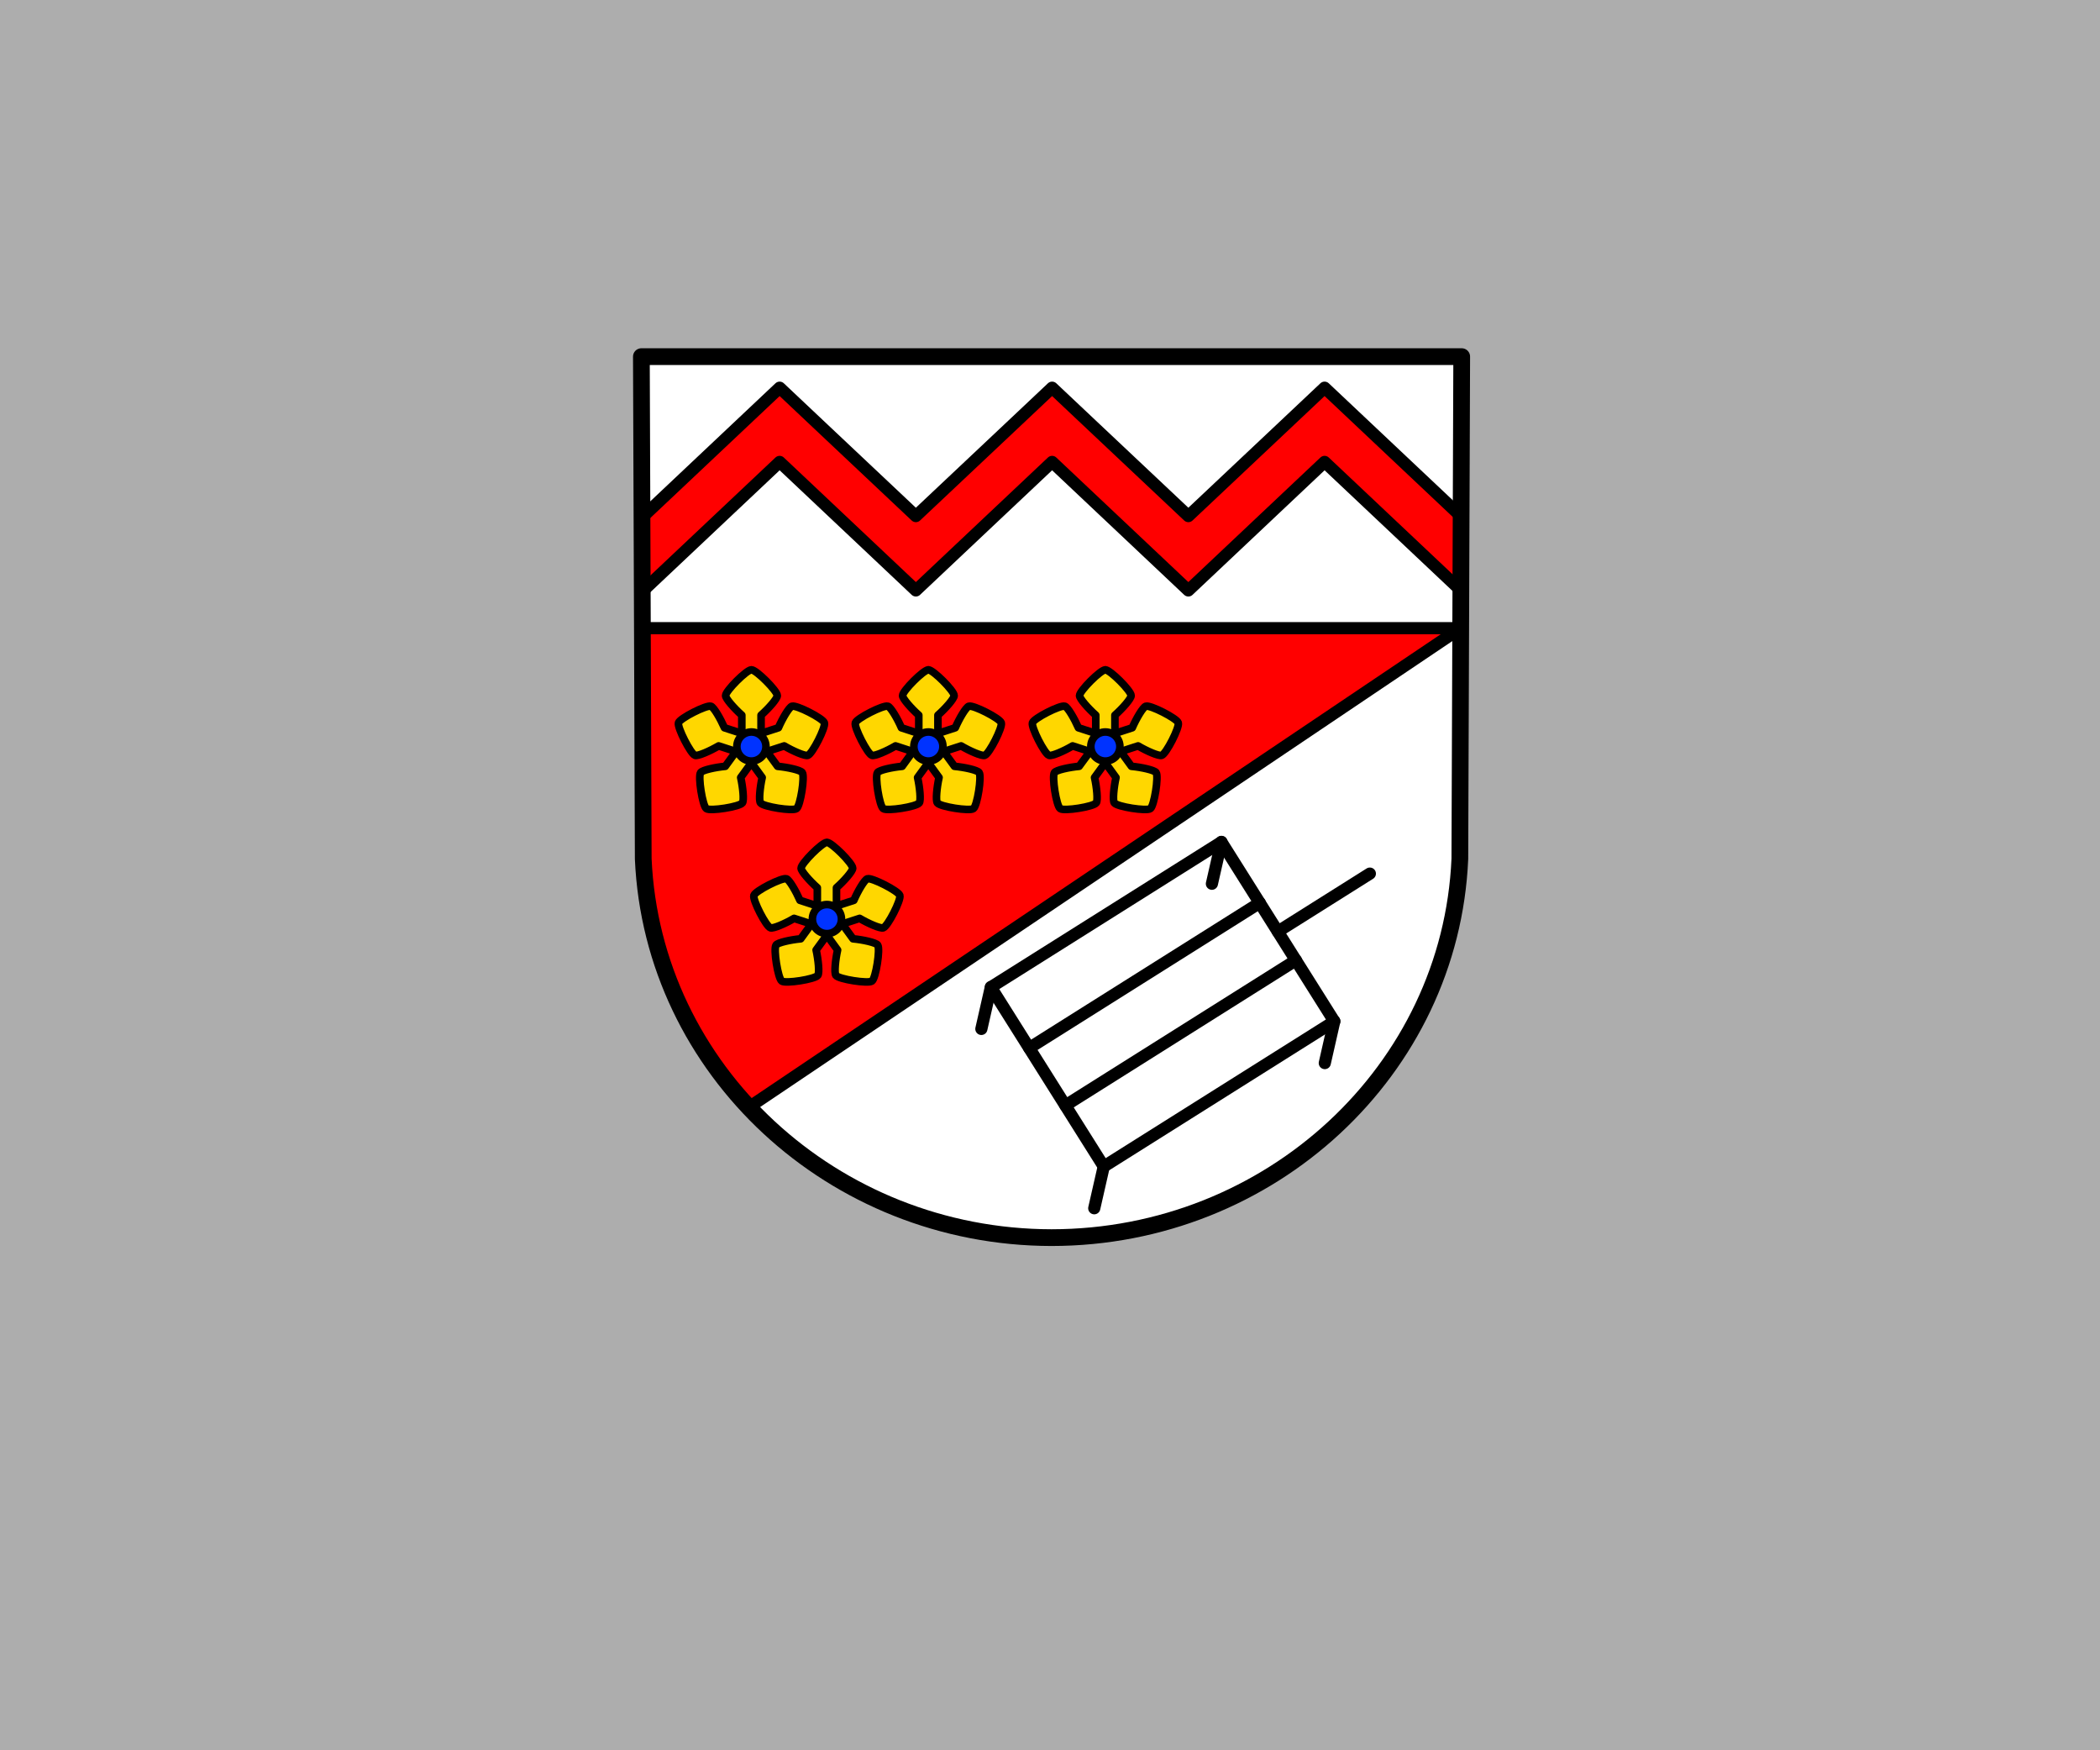 <?xml version="1.0"?>
<svg xmlns="http://www.w3.org/2000/svg" version="1.1" width="600" height="500" viewBox="0 0 600 500"><rect x="0" y="0" width="600" height="500" fill="#333333" stroke="none"/><svg id="svg8" viewBox="0 0 1555 863" width="901" height="500" x="-150" y="0"><defs><style>.cls-1,.cls-3{fill:#fff;}.cls-1{opacity:0.6;}.cls-2,.cls-4{fill:red;}.cls-2,.cls-3,.cls-4,.cls-9{fill-rule:evenodd;}.cls-10,.cls-3,.cls-4,.cls-5,.cls-6,.cls-7,.cls-8,.cls-9{stroke:#000;stroke-linecap:round;}.cls-10,.cls-3,.cls-4,.cls-5,.cls-6,.cls-8,.cls-9{stroke-linejoin:round;}.cls-3,.cls-4{stroke-width:6px;}.cls-5,.cls-6,.cls-7,.cls-8{fill:none;}.cls-5{stroke-width:8.25px;}.cls-6{stroke-width:6px;}.cls-7{stroke-miterlimit:11.34;}.cls-7,.cls-8{stroke-width:6px;}.cls-9{fill:gold;}.cls-10,.cls-9{stroke-width:3.75px;}.cls-10{fill:#03f;}</style></defs><rect class="cls-1" x="-9" y="-7" width="1579" height="883"/><g id="layer1"><path id="path10563-0-6-2-7-6" class="cls-2" d="M979.67,175.84l-.92,247.66c-4.51,104.17-93.47,186.67-201.35,186.73-107.79-.13-196.78-82.66-201.35-186.73l-.92-247.66H979.67Z"/><path id="rect1161" class="cls-3" d="M575.13,175.84l.49,133.89H979.17l.5-133.89H575.13Zm404,133.89L628.09,546A204.61,204.61,0,0,0,777.4,610.23c107.88-.06,196.84-82.56,201.35-186.73l.42-113.76Z"/><path id="rect1214" class="cls-4" d="M643.31,191.16l-19.41,18.3-48.48,45.71.13,35.41.57.54,67.19-63.36,47.77,45.05,19.41,18.31,19.41-18.31,47.78-45.05,67.19,63.36,67.18-63.36,67.19,63.36.14-36.48-47.92-45.18-19.41-18.3-19.41,18.3-47.77,45-47.78-45-19.41-18.3-19.41,18.3-47.78,45-47.77-45Z"/><path id="path10563-0-6-2-7" class="cls-5" d="M979.67,175.84l-.92,247.66c-4.51,104.17-93.47,186.67-201.35,186.73-107.79-.13-196.78-82.66-201.35-186.73l-.92-247.66H979.67Z"/><g id="g1473-7"><rect id="rect1318-6" class="cls-6" x="764.99" y="442.86" width="134.34" height="104.49" transform="translate(-135.84 519.49) rotate(-32.19)"/><path id="path1320-3" class="cls-7" d="M880.09,445.15,766.4,516.73"/><path id="path1320-6-3" class="cls-7" d="M897.92,473.47,784.24,545.05"/><path id="path1341-4" class="cls-7" d="M889,459.31l45.37-28.56"/><path id="path1345-1" class="cls-8" d="M747.48,486.68l-4.69,20.64"/><path id="path1345-8-7" class="cls-8" d="M803.16,575.1l-4.7,20.64"/><path id="path1345-0-4" class="cls-8" d="M916.84,503.52l-4.69,20.64"/><path id="path1345-05-1" class="cls-8" d="M861.17,415.1l-4.69,20.64"/></g><path id="rect1573" class="cls-9" d="M666.63,415.33c-2.35,0-12.74,10.4-12.74,12.74,0,1.51,4.33,6.37,8,9.63v9l-8.56-2.78c-2-4.53-5.24-10.15-6.67-10.62-2.23-.72-15.33,5.95-16.05,8.18s6,15.32,8.18,16c1.43.47,7.39-2.15,11.64-4.66l8.56,2.78-5.29,7.29c-4.91.46-11.27,1.85-12.16,3.07-1.38,1.89.92,16.41,2.81,17.78s16.42-.92,17.79-2.81c.89-1.23.24-7.7-.84-12.52l5.3-7.28,5.29,7.28c-1.08,4.82-1.73,11.29-.84,12.52,1.38,1.89,15.89,4.19,17.79,2.81s4.19-15.89,2.81-17.78c-.89-1.22-7.24-2.61-12.16-3.07l-5.29-7.29,8.56-2.78c4.25,2.51,10.21,5.13,11.65,4.66,2.22-.72,8.9-13.82,8.17-16s-13.82-8.9-16-8.18c-1.44.47-4.73,6.09-6.68,10.62l-8.56,2.78v-9c3.7-3.26,8-8.12,8-9.63,0-2.34-10.39-12.74-12.73-12.74ZM663,448.2h7.23l2.23,6.87-5.84,4.25-5.85-4.25Z"/><circle id="path1557" class="cls-10" cx="666.63" cy="453.17" r="7.17"/><path id="rect1573-2" class="cls-9" d="M803.94,330.25c-2.34,0-12.73,10.39-12.73,12.73,0,1.52,4.33,6.38,8,9.64v9l-8.56-2.78c-2-4.53-5.24-10.15-6.68-10.62-2.23-.72-15.32,5.95-16,8.17s5.95,15.33,8.18,16.05c1.44.47,7.4-2.15,11.64-4.66l8.56,2.78L791,377.84c-4.91.46-11.27,1.85-12.16,3.07-1.37,1.9.92,16.41,2.82,17.79s16.41-.92,17.79-2.82c.88-1.22.24-7.7-.84-12.51l5.29-7.28,5.29,7.28c-1.08,4.81-1.72,11.29-.84,12.51,1.38,1.9,15.9,4.2,17.79,2.82s4.19-15.89,2.82-17.79c-.89-1.22-7.25-2.61-12.16-3.07l-5.29-7.28,8.56-2.78c4.24,2.51,10.2,5.13,11.64,4.66,2.23-.72,8.9-13.82,8.18-16.05s-13.82-8.89-16-8.17c-1.44.47-4.72,6.09-6.68,10.61l-8.56,2.79v-9c3.7-3.26,8-8.12,8-9.64,0-2.34-10.39-12.73-12.73-12.73Zm-3.61,32.87h7.22l2.23,6.87-5.84,4.24L798.09,370Z"/><circle id="path1557-5" class="cls-10" cx="803.94" cy="368.09" r="7.17"/><path id="rect1573-6" class="cls-9" d="M716.67,330.25c-2.34,0-12.74,10.39-12.74,12.73,0,1.52,4.33,6.38,8,9.64v9l-8.57-2.78c-1.95-4.53-5.24-10.15-6.67-10.62-2.23-.72-15.33,5.95-16.05,8.17s6,15.33,8.18,16.05c1.43.47,7.39-2.15,11.64-4.66l8.56,2.78-5.29,7.28c-4.91.46-11.27,1.85-12.16,3.07-1.38,1.9.92,16.41,2.82,17.79s16.41-.92,17.78-2.82c.89-1.22.24-7.7-.83-12.51l5.29-7.28,5.29,7.28c-1.08,4.81-1.73,11.29-.84,12.51,1.38,1.9,15.89,4.2,17.79,2.82s4.19-15.89,2.81-17.79c-.88-1.22-7.24-2.61-12.15-3.07l-5.3-7.28,8.57-2.78c4.24,2.51,10.2,5.13,11.64,4.66,2.22-.72,8.9-13.82,8.17-16.05s-13.82-8.89-16-8.17c-1.44.47-4.72,6.09-6.68,10.61l-8.56,2.79v-9c3.7-3.26,8-8.12,8-9.64,0-2.34-10.39-12.73-12.73-12.73Zm-3.62,32.87h7.23l2.23,6.87-5.84,4.24L710.82,370Z"/><circle id="path1557-4" class="cls-10" cx="716.67" cy="368.09" r="7.17"/><path id="rect1573-4" class="cls-9" d="M629.39,330.25c-2.34,0-12.73,10.39-12.73,12.73,0,1.52,4.33,6.38,8,9.64v9l-8.56-2.78c-2-4.53-5.24-10.15-6.68-10.62-2.22-.72-15.32,5.95-16,8.17s6,15.33,8.17,16.05c1.44.47,7.4-2.15,11.64-4.66l8.57,2.78-5.29,7.28c-4.91.46-11.27,1.85-12.16,3.07-1.38,1.9.92,16.41,2.81,17.79s16.41-.92,17.79-2.82c.89-1.22.24-7.7-.84-12.51l5.3-7.28,5.29,7.28c-1.08,4.81-1.73,11.29-.84,12.51,1.38,1.9,15.89,4.2,17.79,2.82s4.19-15.89,2.81-17.79c-.89-1.22-7.25-2.61-12.16-3.07L637,370.56l8.56-2.78c4.25,2.51,10.21,5.13,11.65,4.66,2.22-.72,8.89-13.82,8.17-16.05s-13.82-8.89-16-8.17c-1.43.47-4.72,6.09-6.67,10.61l-8.56,2.79v-9c3.7-3.26,8-8.12,8-9.64,0-2.34-10.4-12.73-12.74-12.73Zm-3.61,32.87H633l2.23,6.87-5.85,4.24L623.55,370Z"/><circle id="path1557-3" class="cls-10" cx="629.39" cy="368.09" r="7.17"/></g></svg></svg>
